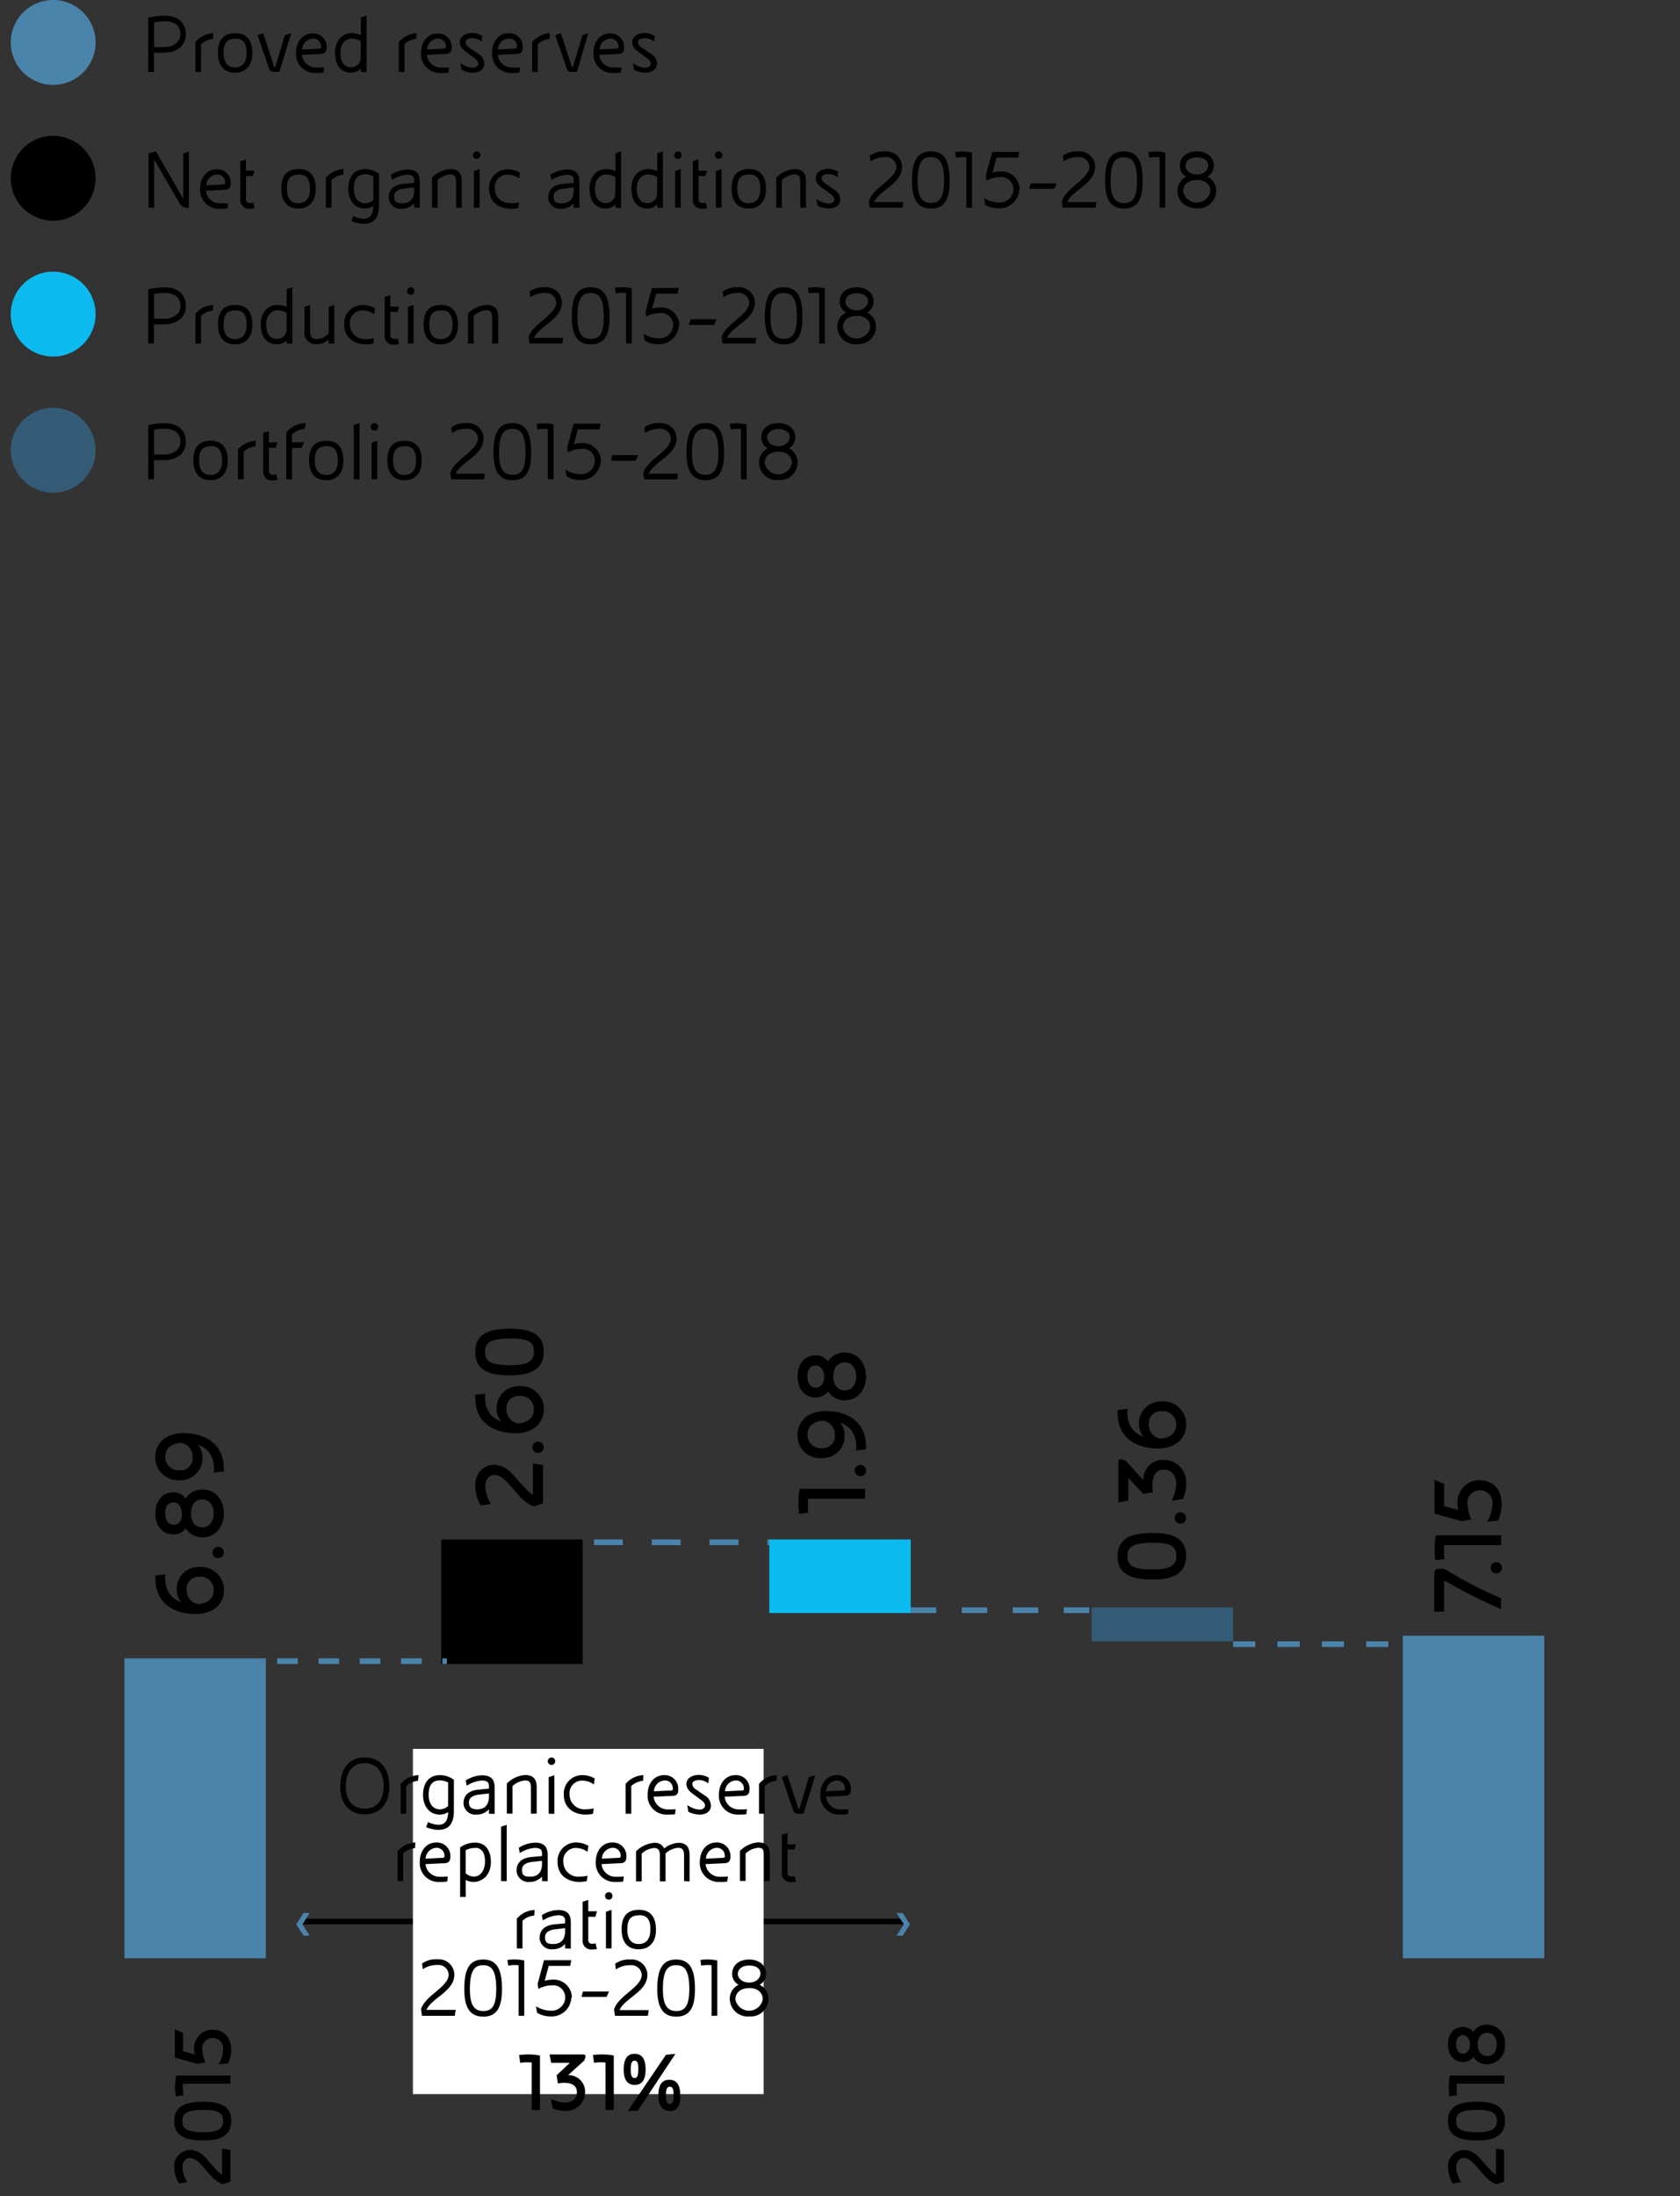 <svg xmlns="http://www.w3.org/2000/svg" width="297" height="388" viewBox="0 0 297 388"><rect x="0" y="0" width="297" height="388" fill="#333333" stroke="none"/><defs><style>.cls-1{fill:#4b84ab}.cls-2{fill:#345b76}.cls-3{fill:#0bbbef}</style></defs><g id="Grafik"><path d="M78 272h25v22H78z"/><path class="cls-1" d="M22 293h25v53H22z"/><path d="M40.73 379.85v5.61l-1.32.46c-2.45-.73-3.86-4.62-5.82-4.62-.72 0-1.34.53-1.34 1.65a5.2 5.2 0 0 0 .87 2.6l-1.48.25a5.91 5.91 0 0 1-.84-2.8 2.86 2.86 0 0 1 2.79-3.13 3.56 3.56 0 0 1 2.37 1c.87.8 1.63 1.85 2.46 2.69a3.53 3.53 0 0 0 .75.63h.1v-4.56zM40.88 374.73c0 2.65-2 3.46-4.92 3.46-3.34 0-5.16-.87-5.16-3.42s1.82-3.43 5.16-3.43c2.85 0 4.93.72 4.92 3.39zm-8.64 0c0 1.2.47 2 3.72 2 2.8 0 3.48-.74 3.48-2s-.63-1.94-3.48-1.94c-3.25 0-3.72.78-3.72 1.97zM40.73 368.16h-8.39a5.59 5.59 0 0 0 0 .77 9.36 9.36 0 0 0 .08 1.27l-1.37.2a14 14 0 0 1-.1-1.59 10.52 10.52 0 0 1 .19-2.1h9.63zM32.36 359.16v3.26l2.1.58a3.23 3.23 0 0 1-.15-.93 3.28 3.28 0 0 1 3.19-3.46c2.39 0 3.38 1.74 3.38 3.58a6.34 6.34 0 0 1-.54 2.37l-1.7.18a5 5 0 0 0 .8-2.59 1.85 1.85 0 1 0-3.68-.08 6.54 6.54 0 0 0 .57 2.33l-1.42.25-4-1.11v-5z"/><path class="cls-2" d="M193 284h25v6h-25z"/><path class="cls-3" d="M136 272h25v13h-25z"/><path class="cls-1" d="M16.9 7.51A7.5 7.5 0 1 1 9.39 0a7.5 7.5 0 0 1 7.51 7.5"/><path d="M16.9 31.52A7.5 7.5 0 1 1 9.39 24a7.5 7.5 0 0 1 7.51 7.5"/><path class="cls-3" d="M16.9 55.53A7.5 7.5 0 1 1 9.39 48a7.5 7.5 0 0 1 7.51 7.5"/><path class="cls-2" d="M16.9 79.55a7.5 7.5 0 1 1-7.51-7.5 7.5 7.5 0 0 1 7.51 7.5"/><path class="cls-1" d="M248 289h25v57h-25z"/><path d="M265.91 379.85v5.61l-1.32.46c-2.45-.73-3.86-4.62-5.82-4.62-.72 0-1.34.53-1.34 1.65a5.2 5.2 0 0 0 .87 2.6l-1.48.25a5.91 5.91 0 0 1-.82-2.8 2.86 2.86 0 0 1 2.79-3.13 3.56 3.56 0 0 1 2.37 1c.87.8 1.63 1.85 2.46 2.69a3.53 3.53 0 0 0 .75.63h.1v-4.56zM266.06 374.73c0 2.65-2 3.46-4.92 3.46-3.35 0-5.16-.87-5.16-3.42s1.81-3.43 5.16-3.43c2.86 0 4.93.72 4.92 3.39zm-8.64 0c0 1.2.46 2 3.72 2 2.8 0 3.48-.74 3.48-2s-.63-1.94-3.48-1.94c-3.26 0-3.72.78-3.72 1.97zM265.91 368.16h-8.39a5.59 5.59 0 0 0 0 .77 11.54 11.54 0 0 0 .07 1.27l-1.36.2a14 14 0 0 1-.11-1.59 10.53 10.53 0 0 1 .2-2.1h9.63zM266.06 361.22a3.23 3.23 0 0 1-3.11 3.51 2.82 2.82 0 0 1-2.49-1.3 2.24 2.24 0 0 1-1.8.9c-1.72 0-2.68-1.35-2.68-3.11s1-3.1 2.68-3.1a2.2 2.2 0 0 1 1.79.9 2.83 2.83 0 0 1 2.49-1.31 3.23 3.23 0 0 1 3.12 3.51zm-8.64 0c0 1.14.57 1.65 1.24 1.65s1.22-.66 1.22-1.62-.53-1.68-1.22-1.68-1.24.5-1.24 1.65zm3.81 0c0 1.4.73 2.06 1.71 2.06s1.66-.8 1.66-2.06-.7-2.05-1.65-2.05-1.72.66-1.72 2.05z"/><path stroke-dasharray="3.65 3.65" stroke="#4b84ab" fill="none" stroke-miterlimit="10" d="M49 293.5h30"/><path stroke-dasharray="5.11 5.11" stroke="#4b84ab" fill="none" stroke-miterlimit="10" d="M105 272.5h31"/><path stroke-dasharray="4.51 4.51" stroke="#4b84ab" fill="none" stroke-miterlimit="10" d="M161 284.5h33"/><path stroke-dasharray="3.92 3.92" stroke="#4b84ab" fill="none" stroke-miterlimit="10" d="M218 290.5h31"/><path stroke="#000" fill="none" stroke-miterlimit="10" d="M53 339.5h107"/><path class="cls-1" d="M54.75 342l-1.28-2 1.28-2h-1.09l-1.28 2 1.28 2h1.09zM158.5 342l1.29-2-1.29-2h1.09l1.28 2-1.28 2h-1.09z"/><path fill="#fff" d="M73 309h62v61H73z"/></g><g id="EN"><path d="M96 258.87v6.73l-1.59.56c-2.93-.88-4.63-5.55-7-5.55-.87 0-1.61.63-1.61 2a6.12 6.12 0 0 0 1 3.12L85 266a7.17 7.17 0 0 1-1-3.43c0-2.12 1.33-3.76 3.35-3.76a4.27 4.27 0 0 1 2.84 1.24c1 1 2 2.22 3 3.23a4.66 4.66 0 0 0 .9.75h.13v-5.48zM96.12 255.72a1 1 0 0 1-1 1 1 1 0 0 1-1-1 1 1 0 0 1 1-1 1 1 0 0 1 1 1zM85.81 246.22a1.49 1.49 0 0 0-.07.49c0 2.39 1 3.74 2.86 4.46a3.63 3.63 0 0 1-.81-2.3 3.86 3.86 0 0 1 4-3.94 4 4 0 0 1 4.35 4c0 2.88-2.28 4.3-4.93 4.3-4.21 0-7.18-2.1-7.18-6.21a4.46 4.46 0 0 1 0-.58zm5.78 5.28c1.51-.11 2.79-.85 2.79-2.52a2.34 2.34 0 0 0-2.56-2.33 2.11 2.11 0 0 0-2.28 2.24 2.47 2.47 0 0 0 2.07 2.61zM96.12 238.84c0 3.19-2.44 4.16-5.9 4.16-4 0-6.19-1-6.19-4.11s2.17-4.12 6.19-4.12c3.42 0 5.92.87 5.9 4.07zm-10.37 0c0 1.44.56 2.37 4.47 2.37 3.37 0 4.18-.88 4.18-2.41s-.76-2.32-4.18-2.32c-3.91.04-4.47.97-4.47 2.4zM29.26 278.16a1.79 1.79 0 0 0-.07.48c0 2.4 1 3.75 2.86 4.47a3.69 3.69 0 0 1-.81-2.31 3.86 3.86 0 0 1 4-3.94 4.06 4.06 0 0 1 4.36 4c0 2.88-2.29 4.31-4.94 4.31-4.21 0-7.18-2.11-7.18-6.21a3.24 3.24 0 0 1 0-.58zm5.74 5.27c1.51-.11 2.79-.84 2.79-2.52a2.33 2.33 0 0 0-2.56-2.32 2.1 2.1 0 0 0-2.23 2.23 2.47 2.47 0 0 0 2.07 2.61zM39.58 274.3a1 1 0 0 1-1 1 1 1 0 0 1-1-1 1 1 0 0 1 1-1 1 1 0 0 1 1 1zM39.58 267.4c0 2.12-1.3 4.21-3.73 4.21a3.35 3.35 0 0 1-3-1.57 2.67 2.67 0 0 1-2.16 1.08c-2.07 0-3.22-1.62-3.22-3.72s1.15-3.73 3.22-3.73a2.63 2.63 0 0 1 2.14 1.08 3.4 3.4 0 0 1 3-1.57c2.45 0 3.75 2.09 3.75 4.22zm-10.37 0c0 1.36.68 2 1.49 2 1 0 1.46-.8 1.46-1.95s-.63-2-1.46-2-1.49.55-1.49 1.95zm4.57 0c0 1.67.88 2.46 2 2.46s2-.95 2-2.46-.85-2.47-2-2.47-2 .79-2 2.47zM37.78 260.19a1.79 1.79 0 0 0 .07-.48c0-2.38-1-3.75-2.86-4.45a3.6 3.6 0 0 1 .81 2.28 3.9 3.9 0 0 1-4 4 4.06 4.06 0 0 1-4.36-4c0-2.88 2.29-4.32 4.93-4.32 4.22 0 7.19 2.13 7.19 6.21a3.14 3.14 0 0 1 0 .58zM32 254.92c-1.52.12-2.79.84-2.79 2.52a2.35 2.35 0 0 0 2.55 2.34 2.12 2.12 0 0 0 2.29-2.25 2.48 2.48 0 0 0-2.05-2.61zM209.68 274.92c0 3.19-2.45 4.16-5.9 4.16-4 0-6.2-1.05-6.2-4.11s2.18-4.12 6.2-4.12c3.42 0 5.92.86 5.9 4.07zm-10.37 0c0 1.45.56 2.38 4.47 2.38 3.36 0 4.17-.88 4.17-2.41s-.75-2.32-4.17-2.32c-3.91.03-4.47.96-4.47 2.43zM209.68 268.21a1 1 0 0 1-1 1 1 1 0 0 1-1-1 1 1 0 0 1 1-1 1 1 0 0 1 1 1zM198.36 257.86l.66.23 3.08 3.42a3.48 3.48 0 0 1 3.59-3.56 3.93 3.93 0 0 1 4 4.21 7.11 7.11 0 0 1-.54 2.68l-2 .31a7.65 7.65 0 0 0 .8-2.81c0-1.35-.6-2.65-2.18-2.67s-2 1.28-2.07 2.79a5.65 5.65 0 0 0 .16 1.19l-1.75.29-2.64-2.81v4l-1.75.34v-7.22c0-.27.14-.43.38-.43a.74.74 0 0 1 .26.04zM199.37 248.92a1.5 1.5 0 0 0-.08.48c0 2.4 1 3.75 2.87 4.47a3.69 3.69 0 0 1-.81-2.31 3.86 3.86 0 0 1 4-3.94 4 4 0 0 1 4.35 4c0 2.88-2.28 4.31-4.93 4.31-4.21 0-7.18-2.11-7.18-6.22a4.25 4.25 0 0 1 0-.57zm5.78 5.27c1.51-.11 2.79-.85 2.79-2.52a2.33 2.33 0 0 0-2.56-2.32 2.1 2.1 0 0 0-2.29 2.23 2.47 2.47 0 0 0 2.07 2.61zM152.93 264.81h-10.06a5.8 5.8 0 0 0-.06.92 13.42 13.42 0 0 0 .09 1.53l-1.63.23a15.06 15.06 0 0 1-.13-1.91 13.35 13.35 0 0 1 .23-2.52h11.56zM153.11 259.83a1 1 0 0 1-1 1 1 1 0 0 1-1-1 1 1 0 0 1 1-1 1 1 0 0 1 1 1zM151.31 256.28a1.52 1.52 0 0 0 .07-.49c0-2.38-1-3.75-2.86-4.45a3.58 3.58 0 0 1 .81 2.29 3.89 3.89 0 0 1-4 4 4 4 0 0 1-4.35-4c0-2.88 2.28-4.32 4.93-4.32 4.21 0 7.18 2.12 7.18 6.21a4.1 4.1 0 0 1 0 .57zm-5.78-5.28c-1.51.13-2.79.85-2.79 2.52a2.34 2.34 0 0 0 2.56 2.34 2.12 2.12 0 0 0 2.29-2.25 2.5 2.5 0 0 0-2.07-2.61zM153.11 243.19c0 2.13-1.29 4.21-3.72 4.21a3.37 3.37 0 0 1-3-1.56 2.7 2.7 0 0 1-2.16 1.08c-2.07 0-3.23-1.62-3.23-3.73s1.16-3.73 3.23-3.73a2.64 2.64 0 0 1 2.14 1.08 3.42 3.42 0 0 1 3-1.56c2.45.02 3.74 2.09 3.74 4.21zm-10.37 0c0 1.37.69 2 1.5 2s1.46-.79 1.46-1.94-.63-2-1.46-2-1.5.55-1.5 1.94zm4.58 0c0 1.68.88 2.47 2.05 2.47s2-1 2-2.47-.85-2.47-2-2.47-2.05.8-2.05 2.47zM29 9.31h-1.79v3.39h-1V3.13a11 11 0 0 1 2.9-.36c2.69 0 3.75 1.59 3.75 3.28 0 2.22-1.86 3.26-3.86 3.26zm2.91-3.26c0-1.66-1.3-2.29-2.79-2.29a10.58 10.58 0 0 0-1.87.18v4.38H29c2 0 2.91-1.17 2.91-2.27zM37.64 6.88a3.47 3.47 0 0 0-2.09.93v4.89h-1V7.42a4.43 4.43 0 0 1 3.15-1.55zM41.53 12.85c-1.85 0-3-1.19-3-3.51 0-2.16.86-3.47 3.08-3.47s3 1.5 3 3.5c.01 2.23-1.21 3.48-3.08 3.48zm.09-6c-1.49 0-2.09.7-2.09 2.5s.81 2.57 2 2.57 2.07-.72 2.07-2.52c0-1.4-.33-2.58-1.98-2.58zM49.38 12.7h-1a.83.83 0 0 1-.84-.66l-2-5.82 1-.35 1.77 5.45c.12.39.15.57.33.57l1.71-5.67 1.14-.35zM56.75 9.53l-3.39.17a2.48 2.48 0 0 0 2.49 2.23h1.45l-.12.9a9.43 9.43 0 0 1-1.33.06 3.33 3.33 0 0 1-3.51-3.54c0-1.88 1.09-3.44 2.94-3.44a2.38 2.38 0 0 1 2.47 2.51c0 .66-.25 1.08-1 1.11zm0-1.32a1.36 1.36 0 0 0-1.41-1.39 2 2 0 0 0-1.92 1.92l3-.15c.29 0 .35-.11.35-.38zM63.8 12.7v-.56a2.52 2.52 0 0 1-1.67.71c-1.86 0-2.91-1.28-2.91-3.62 0-1.8 1.1-3.36 2.94-3.36a4 4 0 0 1 1.64.35V3.08l1-.33v10zm0-5.42a3.26 3.26 0 0 0-1.62-.46c-1.1 0-2 .94-2 2.41 0 1.85.74 2.64 1.91 2.64a1.61 1.61 0 0 0 1.68-1.62zM73.59 6.88a3.44 3.44 0 0 0-2.08.93v4.89h-1V7.42a4.43 4.43 0 0 1 3.15-1.55zM78.84 9.53l-3.39.17a2.49 2.49 0 0 0 2.49 2.23h1.46l-.12.9a9.58 9.58 0 0 1-1.34.06 3.34 3.34 0 0 1-3.51-3.54c0-1.88 1.1-3.44 2.94-3.44a2.38 2.38 0 0 1 2.48 2.51c0 .66-.26 1.08-1.01 1.11zm0-1.32a1.37 1.37 0 0 0-1.41-1.39 2 2 0 0 0-1.92 1.92l3-.15c.28 0 .34-.11.34-.38zM83.59 12.85a4.65 4.65 0 0 1-2-.51l-.18-1.19a4.1 4.1 0 0 0 2.15.81c.63 0 1-.31 1-.7s-.31-.74-.7-1l-1.35-1c-.87-.61-1.23-1.15-1.23-1.8 0-1.15 1.2-1.62 2.17-1.62a3.4 3.4 0 0 1 1.8.51l-.1 1a2.69 2.69 0 0 0-1.68-.6c-.44 0-1.16.15-1.16.71a1.12 1.12 0 0 0 .6.91l1.53 1.07a2 2 0 0 1 1.16 1.78c.03 1.16-1.02 1.63-2.01 1.63zM91.41 9.53L88 9.7a2.48 2.48 0 0 0 2.49 2.23h1.45l-.12.9a9.43 9.43 0 0 1-1.33.06A3.33 3.33 0 0 1 87 9.31c0-1.88 1.09-3.44 2.94-3.44a2.38 2.38 0 0 1 2.47 2.51c0 .7-.25 1.12-1 1.15zm0-1.32A1.36 1.36 0 0 0 90 6.82a2 2 0 0 0-2 1.92l3-.15c.29 0 .35-.11.35-.38zM97.16 6.88a3.44 3.44 0 0 0-2.08.93v4.89h-1V7.42a4.43 4.43 0 0 1 3.15-1.55zM102 12.7h-1a.83.83 0 0 1-.84-.66l-2-5.82 1-.35 1.77 5.45c.12.39.15.57.33.57l1.71-5.67 1.03-.35zM109.33 9.53l-3.39.17a2.48 2.48 0 0 0 2.49 2.23h1.45l-.12.9a9.43 9.43 0 0 1-1.33.06 3.33 3.33 0 0 1-3.51-3.54c0-1.88 1.09-3.44 2.94-3.44a2.38 2.38 0 0 1 2.47 2.51c0 .66-.25 1.08-1 1.11zm0-1.32a1.36 1.36 0 0 0-1.41-1.39A2 2 0 0 0 106 8.74l3-.15c.29 0 .35-.11.35-.38zM114.08 12.85a4.61 4.61 0 0 1-2-.51l-.18-1.19a4.07 4.07 0 0 0 2.15.81c.63 0 1-.31 1-.7s-.32-.74-.7-1l-1.36-1c-.86-.61-1.23-1.15-1.23-1.8 0-1.15 1.21-1.62 2.18-1.62a3.43 3.43 0 0 1 1.8.51l-.1 1a2.7 2.7 0 0 0-1.69-.6c-.43 0-1.15.15-1.15.71a1.1 1.1 0 0 0 .6.91l1.6 1.09a2.05 2.05 0 0 1 1.15 1.78c-.04 1.14-1.09 1.61-2.07 1.61zM33 36.7a1.49 1.49 0 0 1-1.35-.93l-4.32-7.44h-.07v8.37h-1v-9.59l1.31-.36 4.82 8.37v-8l1-.36v10zM39.79 33.53l-3.39.17a2.48 2.48 0 0 0 2.49 2.23h1.45l-.12.9a9.43 9.43 0 0 1-1.33.06 3.33 3.33 0 0 1-3.51-3.54c0-1.88 1.09-3.44 2.94-3.44a2.38 2.38 0 0 1 2.47 2.51c0 .66-.25 1.08-1 1.11zm0-1.32a1.36 1.36 0 0 0-1.41-1.39 2 2 0 0 0-1.92 1.92l3-.15c.29 0 .35-.11.35-.38zM44.7 31.1h-1.21v4.07a.62.62 0 0 0 .67.7 3.18 3.18 0 0 0 .62-.07l.22 1a3.86 3.86 0 0 1-.84.09 1.53 1.53 0 0 1-1.68-1.64v-6.77l1-.32v2H45zM52.73 36.85c-1.85 0-3-1.19-3-3.51 0-2.16.86-3.47 3.08-3.47s3 1.5 3 3.5c.01 2.23-1.21 3.48-3.08 3.48zm.09-6c-1.49 0-2.09.7-2.09 2.5s.81 2.57 2 2.57 2.07-.72 2.07-2.52c0-1.4-.33-2.58-1.98-2.58zM60.69 30.88a3.47 3.47 0 0 0-2.09.93v4.89h-1v-5.28a4.43 4.43 0 0 1 3.15-1.55zM64.18 39.55a6.23 6.23 0 0 1-2.07-.48l.33-.9a4.53 4.53 0 0 0 1.9.48c1 0 1.65-.68 1.65-2.25a2.47 2.47 0 0 1-1.42.45c-2.06 0-3-1.7-3-3.47 0-2.22 1.12-3.51 3-3.51a4.2 4.2 0 0 1 2.43.83v5.52c0 2.78-1.35 3.33-2.82 3.33zM66 31.18a3.06 3.06 0 0 0-1.44-.38c-1.38 0-2 .84-2 2.57 0 1.42.65 2.55 2 2.55a2.13 2.13 0 0 0 1.44-.57zM73.22 36.7v-.8a2.94 2.94 0 0 1-2.21 1 2.09 2.09 0 0 1-2.29-2c0-1.2.69-2.24 2.67-2.42l1.83-.16v-.44c0-.72-.35-1-1.28-1a5.63 5.63 0 0 0-2.65.92l-.18-.93a5.85 5.85 0 0 1 2.82-.92c1.68 0 2.29.72 2.29 2.22v4.53zm0-3.59l-1.7.2c-.84.09-1.84.39-1.84 1.41s.51 1.2 1.44 1.2c1.32 0 2.1-.74 2.1-2.28zM80.63 36.7v-4.53c0-1-.27-1.35-1-1.35a3.62 3.62 0 0 0-2.26 1v4.88h-1v-5.31a5.08 5.08 0 0 1 3.21-1.52c1.6 0 2.06.89 2.06 2.19v4.64zM84.29 28.07a.66.66 0 1 1 .64-.66.67.67 0 0 1-.64.66zm-.51 8.63v-6.48l1-.35v6.83zM91.79 31.52a3.5 3.5 0 0 0-2-.67 2.21 2.21 0 0 0-2.31 2.43c0 1.87 1.47 2.62 2.93 2.62a5.76 5.76 0 0 0 1.35-.15l-.14 1a5.52 5.52 0 0 1-1.33.15c-1.64 0-3.83-.87-3.83-3.56a3.25 3.25 0 0 1 3.18-3.42 4.31 4.31 0 0 1 2.28.6zM101.42 36.7v-.8a2.92 2.92 0 0 1-2.2 1 2.09 2.09 0 0 1-2.3-2c0-1.2.69-2.24 2.67-2.42l1.83-.16v-.44c0-.72-.34-1-1.27-1a5.66 5.66 0 0 0-2.66.92l-.18-.93a5.88 5.88 0 0 1 2.82-.92c1.68 0 2.3.72 2.3 2.22v4.53zm0-3.59l-1.69.2c-.84.09-1.85.39-1.85 1.41s.51 1.2 1.44 1.2c1.32 0 2.1-.74 2.1-2.28zM108.8 36.7v-.56a2.52 2.52 0 0 1-1.67.71c-1.86 0-2.91-1.28-2.91-3.62 0-1.8 1.1-3.36 2.94-3.36a4 4 0 0 1 1.64.35v-3.14l1-.33v10zm0-5.42a3.26 3.26 0 0 0-1.62-.46c-1.1 0-2 .94-2 2.41 0 1.85.74 2.64 1.91 2.64a1.61 1.61 0 0 0 1.68-1.62zM116.19 36.7a3.58 3.58 0 0 0 0-.56 2.49 2.49 0 0 1-1.66.71c-1.86 0-2.91-1.28-2.91-3.62 0-1.8 1.09-3.36 2.94-3.36a4 4 0 0 1 1.63.35v-3.14l1-.33v10zm0-5.42a3.23 3.23 0 0 0-1.62-.46c-1.09 0-2 .94-2 2.41 0 1.85.73 2.64 1.9 2.64a1.61 1.61 0 0 0 1.68-1.62zM119.86 28.07a.66.66 0 1 1 .64-.66.67.67 0 0 1-.64.66zm-.51 8.63v-6.48l1-.35v6.83zM124.7 31.1h-1.21v4.07a.62.62 0 0 0 .67.7 3.18 3.18 0 0 0 .62-.07l.22 1a3.86 3.86 0 0 1-.84.09 1.53 1.53 0 0 1-1.68-1.64v-6.77l1-.32v2H125zM127.07 28.07a.66.66 0 1 1 .64-.66.67.67 0 0 1-.64.66zm-.51 8.63v-6.48l1-.35v6.83zM132.34 36.85c-1.85 0-3-1.19-3-3.51 0-2.16.86-3.47 3.08-3.47s3 1.5 3 3.5c.01 2.23-1.21 3.48-3.08 3.48zm.09-6c-1.49 0-2.09.7-2.09 2.5s.81 2.57 2 2.57 2.07-.72 2.07-2.52c0-1.4-.33-2.58-1.98-2.58zM141.48 36.7v-4.53c0-1-.27-1.35-1-1.35a3.62 3.62 0 0 0-2.26 1v4.88h-1v-5.31a5.08 5.08 0 0 1 3.21-1.52c1.6 0 2.06.89 2.06 2.19v4.64zM146.52 36.85a4.65 4.65 0 0 1-2-.51l-.18-1.19a4.1 4.1 0 0 0 2.15.81c.63 0 1-.31 1-.7s-.31-.74-.7-1l-1.35-1c-.87-.61-1.23-1.15-1.23-1.8 0-1.15 1.2-1.62 2.17-1.62a3.4 3.4 0 0 1 1.8.51l-.1 1a2.69 2.69 0 0 0-1.68-.6c-.44 0-1.16.15-1.16.71a1.12 1.12 0 0 0 .6.91l1.53 1.07a2 2 0 0 1 1.16 1.78c.03 1.16-1.02 1.63-2.01 1.63zM159.55 36.7h-5.8l-.17-1.13c.75-2.46 4.86-3.93 4.89-6.12a1.81 1.81 0 0 0-2-1.69 4.58 4.58 0 0 0-2.58.75l-.12-1a4.21 4.21 0 0 1 2.7-.75 2.76 2.76 0 0 1 3 2.7c0 3-4 4.1-4.94 6.24h5.18zM164.59 36.85c-2.53 0-3.36-1.88-3.36-4.88 0-3.48.89-5.22 3.33-5.22s3.33 1.74 3.33 5.21c0 2.98-.73 4.89-3.3 4.89zm2.3-4.88c0-3.42-.9-4.21-2.33-4.21s-2.34.79-2.34 4.2c0 2.95.86 3.88 2.37 3.9s2.3-.92 2.3-3.9zM170.83 36.7v-8.93a4.41 4.41 0 0 0-.66 0 7.18 7.18 0 0 0-1.17.1l-.15-1a8.69 8.69 0 0 1 1.26-.09 8 8 0 0 1 1.73.18v9.74zM180.19 33.47a3.46 3.46 0 0 1-3.65 3.33 4.47 4.47 0 0 1-2.41-.64L174 35a5.19 5.19 0 0 0 2.59.78 2.41 2.41 0 0 0 2.57-2.37 2.14 2.14 0 0 0-2.37-2.12 5.36 5.36 0 0 0-2.39.63l-.12-.9 1.13-4.17h4.78l-.19 1h-3.84l-.71 2.66a4.43 4.43 0 0 1 1.34-.21 3.19 3.19 0 0 1 3.46 3.16zM182.2 32.41h4.62l-.45.94h-4.43zM193.68 36.7h-5.81l-.16-1.13c.75-2.46 4.86-3.93 4.89-6.12a1.82 1.82 0 0 0-2-1.69 4.58 4.58 0 0 0-2.58.75l-.12-1a4.21 4.21 0 0 1 2.7-.75 2.76 2.76 0 0 1 3 2.7c0 3-4 4.1-4.93 6.24h5.17zM198.72 36.85c-2.54 0-3.36-1.88-3.36-4.88 0-3.48.88-5.22 3.33-5.22S202 28.49 202 32c0 2.94-.72 4.85-3.28 4.85zM201 32c0-3.42-.9-4.21-2.32-4.21s-2.34.79-2.34 4.2c0 2.95.85 3.88 2.37 3.9S201 34.94 201 32zM205 36.7v-8.93a4.5 4.5 0 0 0-.66 0 7 7 0 0 0-1.17.1l-.15-1a8.49 8.49 0 0 1 1.26-.09 7.83 7.83 0 0 1 1.72.18v9.74zM211.59 36.8c-1.75 0-3.42-1.06-3.42-3a2.72 2.72 0 0 1 1.55-2.58 2.18 2.18 0 0 1-1.14-1.89c0-1.63 1.29-2.58 3-2.58s3 .95 3 2.58a2.21 2.21 0 0 1-1.14 1.89 2.74 2.74 0 0 1 1.56 2.57 3.13 3.13 0 0 1-3.41 3.01zm0-5c-1.53 0-2.43.84-2.43 2a2.46 2.46 0 0 0 4.83 0c.01-1.17-.88-2.01-2.4-2.01zm2-2.59c0-.69-.58-1.4-2-1.4s-2 .78-2 1.52.78 1.5 2 1.5 2-.78 2-1.62zM29 57.31h-1.79v3.39h-1v-9.57a11.46 11.46 0 0 1 2.9-.36c2.69 0 3.75 1.59 3.75 3.29 0 2.22-1.86 3.25-3.86 3.25zm2.91-3.25c0-1.67-1.3-2.3-2.79-2.3a11.61 11.61 0 0 0-1.87.18v4.38H29c2 0 2.91-1.17 2.91-2.26zM37.64 54.88a3.47 3.47 0 0 0-2.09.93v4.89h-1v-5.28a4.42 4.42 0 0 1 3.15-1.54zM41.53 60.85c-1.85 0-3-1.18-3-3.51 0-2.16.86-3.46 3.08-3.46s3 1.5 3 3.49c.01 2.24-1.21 3.48-3.08 3.48zm.09-6c-1.49 0-2.09.71-2.09 2.51s.81 2.56 2 2.56 2.07-.72 2.07-2.52c0-1.4-.33-2.58-1.98-2.58zM50.68 60.7v-.55a2.56 2.56 0 0 1-1.67.7c-1.86 0-2.91-1.27-2.91-3.61 0-1.8 1.1-3.36 2.94-3.36a4 4 0 0 1 1.64.34v-3.13l1-.33v9.94zm0-5.41a3.26 3.26 0 0 0-1.62-.47c-1.1 0-2 1-2 2.42 0 1.84.74 2.64 1.91 2.64a1.61 1.61 0 0 0 1.68-1.62zM58.09 60.7V60a3.09 3.09 0 0 1-2.1.81 2 2 0 0 1-2.17-2.28v-4.31l1-.34v4.68c0 .91.33 1.35 1.17 1.35a3 3 0 0 0 2.11-1v-4.69l1-.34v6.82zM66.16 55.53a3.47 3.47 0 0 0-2-.68 2.21 2.21 0 0 0-2.31 2.43 2.62 2.62 0 0 0 2.92 2.63 6.27 6.27 0 0 0 1.35-.15l-.12.94a5.19 5.19 0 0 1-1.34.15c-1.63 0-3.82-.87-3.82-3.55a3.25 3.25 0 0 1 3.18-3.42 4.25 4.25 0 0 1 2.28.6zM70.26 55.11H69v4.06a.64.64 0 0 0 .68.71 2.43 2.43 0 0 0 .61-.08l.23 1a3.93 3.93 0 0 1-.84.09A1.52 1.52 0 0 1 68 59.22v-6.74l1-.31v2h1.53zM72.62 52.08a.66.66 0 1 1 .65-.66.67.67 0 0 1-.65.66zm-.51 8.62v-6.48l1-.34v6.82zM77.89 60.85c-1.84 0-3-1.18-3-3.51 0-2.16.85-3.46 3.07-3.46s3 1.5 3 3.49c.04 2.24-1.19 3.48-3.07 3.48zm.09-6c-1.48 0-2.08.71-2.08 2.51s.81 2.56 2 2.56 2.1-.75 2.1-2.55c0-1.37-.37-2.55-2-2.55zM87 60.7v-4.53c0-1-.27-1.35-1-1.35a3.64 3.64 0 0 0-2.27 1v4.88h-1v-5.31A5.07 5.07 0 0 1 86 53.88c1.6 0 2.07.88 2.07 2.19v4.63zM99.41 60.7h-5.8l-.17-1.12c.75-2.46 4.86-3.93 4.89-6.12a1.82 1.82 0 0 0-2-1.7 4.61 4.61 0 0 0-2.58.75l-.12-1a4.17 4.17 0 0 1 2.7-.75 2.76 2.76 0 0 1 3 2.7c0 3-4 4.09-4.93 6.24h5.18zM104.45 60.85c-2.54 0-3.36-1.87-3.36-4.87 0-3.48.88-5.22 3.33-5.22s3.33 1.74 3.33 5.2c0 3.04-.75 4.89-3.3 4.89zm2.29-4.85c0-3.42-.9-4.22-2.32-4.22s-2.34.8-2.34 4.2c0 3 .85 3.89 2.37 3.9s2.29-.91 2.29-3.9zM110.69 60.7v-8.92a4.43 4.43 0 0 0-.66-.05 7 7 0 0 0-1.17.11l-.15-1a8.49 8.49 0 0 1 1.26-.09 7.83 7.83 0 0 1 1.72.18v9.77zM120 57.48a3.46 3.46 0 0 1-3.64 3.33 4.51 4.51 0 0 1-2.42-.65L113.8 59a5.1 5.1 0 0 0 2.6.78 2.4 2.4 0 0 0 2.6-2.35 2.14 2.14 0 0 0-2.37-2.11 5.15 5.15 0 0 0-2.38.63l-.12-.9 1.12-4.17H120l-.2 1H116l-.7 2.65a4.63 4.63 0 0 1 1.33-.21 3.2 3.2 0 0 1 3.47 3.17zM122.06 56.41h4.62l-.45 1h-4.43zM133.54 60.7h-5.81l-.16-1.12c.75-2.46 4.85-3.93 4.89-6.12a1.82 1.82 0 0 0-2-1.7 4.58 4.58 0 0 0-2.58.75l-.12-1a4.15 4.15 0 0 1 2.7-.75 2.76 2.76 0 0 1 3 2.7c0 3-4 4.09-4.93 6.24h5.17zM138.57 60.85c-2.53 0-3.36-1.87-3.36-4.87 0-3.48.89-5.22 3.33-5.22s3.33 1.74 3.33 5.2c0 3.04-.73 4.89-3.3 4.89zm2.3-4.87c0-3.42-.9-4.22-2.33-4.22s-2.34.8-2.34 4.2c0 3 .86 3.89 2.37 3.9s2.3-.91 2.3-3.9zM144.81 60.7v-8.92a4.33 4.33 0 0 0-.66-.05 7.15 7.15 0 0 0-1.17.11l-.15-1a8.69 8.69 0 0 1 1.26-.09 8 8 0 0 1 1.73.18v9.77zM151.45 60.81a3.14 3.14 0 0 1-3.42-3 2.7 2.7 0 0 1 1.55-2.58 2.2 2.2 0 0 1-1.14-1.89c0-1.64 1.29-2.58 3-2.58s3 .94 3 2.58a2.2 2.2 0 0 1-1.15 1.89 2.7 2.7 0 0 1 1.57 2.56 3.14 3.14 0 0 1-3.41 3.02zm0-5c-1.53 0-2.43.84-2.43 2a2.46 2.46 0 0 0 4.83 0c0-1.17-.85-2.01-2.4-2.01zm2-2.6c0-.69-.58-1.39-2-1.39s-2 .78-2 1.51.78 1.5 2 1.5 2-.78 2-1.62zM29 81.31h-1.79v3.39h-1v-9.57a11.46 11.46 0 0 1 2.9-.36c2.69 0 3.75 1.59 3.75 3.29 0 2.22-1.86 3.25-3.86 3.25zm2.91-3.25c0-1.67-1.3-2.3-2.79-2.3a11.61 11.61 0 0 0-1.87.18v4.38H29c2 0 2.91-1.17 2.91-2.26zM37.19 84.85c-1.84 0-3-1.18-3-3.51 0-2.16.85-3.46 3.07-3.46s3 1.5 3 3.49c.02 2.24-1.19 3.48-3.07 3.48zm.09-6c-1.48 0-2.08.71-2.08 2.51s.81 2.56 2 2.56 2.07-.72 2.07-2.52c-.01-1.4-.34-2.58-1.99-2.58zM45.15 78.88a3.44 3.44 0 0 0-2.08.93v4.89h-1v-5.28a4.42 4.42 0 0 1 3.15-1.54zM48.76 79.11h-1.22v4.06a.64.64 0 0 0 .68.71 2.43 2.43 0 0 0 .61-.08l.23 1a3.93 3.93 0 0 1-.84.09 1.52 1.52 0 0 1-1.68-1.63v-6.78l1-.31v2h1.53zM53.84 75.78a3.54 3.54 0 0 0-2.23 1v1.36h2.19l-.53 1h-1.65v5.56h-1v-8.31a4.54 4.54 0 0 1 3.48-1.63zM57.64 84.85c-1.84 0-3-1.18-3-3.51 0-2.16.85-3.46 3.07-3.46s3 1.5 3 3.49c.02 2.24-1.19 3.48-3.07 3.48zm.09-6c-1.48 0-2.08.71-2.08 2.51s.81 2.56 2 2.56 2.07-.72 2.07-2.52c-.01-1.4-.34-2.58-1.99-2.58zM62.55 84.7v-9.61l1-.33v9.94zM66.21 76.08a.66.66 0 1 1 .65-.66.67.67 0 0 1-.65.66zm-.51 8.62v-6.48l1-.34v6.82zM71.48 84.85c-1.84 0-3-1.18-3-3.51 0-2.16.85-3.46 3.07-3.46s3 1.5 3 3.49c.02 2.24-1.19 3.48-3.07 3.48zm.09-6c-1.48 0-2.08.71-2.08 2.51s.81 2.56 2 2.56 2.07-.72 2.07-2.52c-.01-1.4-.34-2.58-1.99-2.58zM85.57 84.7h-5.81l-.16-1.12c.75-2.46 4.86-3.93 4.89-6.12a1.82 1.82 0 0 0-2-1.7 4.58 4.58 0 0 0-2.58.75l-.12-1a4.15 4.15 0 0 1 2.7-.75 2.76 2.76 0 0 1 3 2.7c0 3-4 4.09-4.93 6.24h5.17zM90.6 84.85c-2.53 0-3.36-1.87-3.36-4.87 0-3.48.89-5.22 3.33-5.22S93.9 76.5 93.9 80c0 3-.73 4.85-3.3 4.85zM92.9 80c0-3.42-.9-4.22-2.33-4.22s-2.34.8-2.34 4.2c0 3 .86 3.89 2.37 3.9S92.9 83 92.9 80zM96.84 84.7v-8.92a4.33 4.33 0 0 0-.66 0 7.15 7.15 0 0 0-1.17.11l-.15-1a8.69 8.69 0 0 1 1.26-.09 8 8 0 0 1 1.73.18v9.72zM106.2 81.48a3.47 3.47 0 0 1-3.65 3.33 4.5 4.5 0 0 1-2.41-.65L100 83a5.09 5.09 0 0 0 2.59.78 2.41 2.41 0 0 0 2.57-2.37 2.14 2.14 0 0 0-2.37-2.11 5.23 5.23 0 0 0-2.39.63l-.11-.9 1.12-4.17h4.78l-.19 1h-3.84l-.7 2.65a4.63 4.63 0 0 1 1.33-.21 3.2 3.2 0 0 1 3.46 3.17zM108.21 80.41h4.62l-.45 1H108zM119.69 84.7h-5.8l-.17-1.12c.75-2.46 4.86-3.93 4.89-6.12a1.82 1.82 0 0 0-2-1.7 4.58 4.58 0 0 0-2.58.75l-.12-1a4.15 4.15 0 0 1 2.7-.75 2.76 2.76 0 0 1 3 2.7c0 3-4 4.09-4.94 6.24h5.18zM124.73 84.85c-2.53 0-3.36-1.87-3.36-4.87 0-3.48.89-5.22 3.33-5.22S128 76.5 128 80c0 3-.71 4.85-3.27 4.85zM127 80c0-3.42-.91-4.22-2.33-4.22s-2.34.8-2.34 4.2c0 3 .86 3.89 2.37 3.9S127 83 127 80zM131 84.7v-8.92a4.33 4.33 0 0 0-.66 0 7.15 7.15 0 0 0-1.17.11l-.15-1a8.59 8.59 0 0 1 1.26-.09 7.83 7.83 0 0 1 1.72.18v9.72zM137.61 84.81a3.13 3.13 0 0 1-3.42-3 2.71 2.71 0 0 1 1.54-2.58 2.2 2.2 0 0 1-1.14-1.89c0-1.64 1.29-2.58 3-2.58s3 .94 3 2.58a2.21 2.21 0 0 1-1.14 1.89 2.7 2.7 0 0 1 1.55 2.56 3.13 3.13 0 0 1-3.39 3.02zm0-5c-1.53 0-2.43.84-2.43 2a2.46 2.46 0 0 0 4.83 0c-.01-1.17-.89-2.01-2.4-2.01zm2-2.6c0-.69-.59-1.39-2-1.39s-2 .78-2 1.51.78 1.5 2 1.5 2-.78 2-1.62zM265.35 282.38v1.92a92.77 92.77 0 0 1-9.92-5h-.12v5.46h-1.75v-6.52c0-.88.25-1.06 1-1.06h.79a72.89 72.89 0 0 0 10 5.2zM265.53 277a1 1 0 0 1-1 1 1 1 0 0 1-1-1 1 1 0 0 1 1-1 1 1 0 0 1 1 1zM265.35 273h-10.06a6 6 0 0 0 0 .92 11.35 11.35 0 0 0 .09 1.53l-1.64.24a17.34 17.34 0 0 1-.13-1.91 13.2 13.2 0 0 1 .23-2.52h11.56zM255.31 262.18v3.91l2.52.7a3.85 3.85 0 0 1-.18-1.11 3.94 3.94 0 0 1 3.83-4.16c2.87 0 4 2.09 4 4.3a7.62 7.62 0 0 1-.64 2.84l-2 .22a5.88 5.88 0 0 0 1-3.11 2.22 2.22 0 1 0-4.42-.09 7.59 7.59 0 0 0 .69 2.79l-1.71.3-4.81-1.33v-6z"/><g id="Organ..."><path d="M64.54 320.57c-2.34 0-4.39-1.41-4.39-4.92 0-2.82 1.31-5.13 4.33-5.13s4.35 2.31 4.35 5.11c0 3.37-1.95 4.94-4.29 4.94zm3.29-4.92c0-2.48-1.17-4.13-3.35-4.13s-3.35 1.65-3.35 4.11c0 2.9 1.64 3.93 3.4 3.93s3.28-1.15 3.28-3.93zM73.91 314.64a3.44 3.44 0 0 0-2.08.93v4.89h-1v-5.28a4.42 4.42 0 0 1 3.17-1.54zM77.41 323.31a6.28 6.28 0 0 1-2.08-.48l.34-.9a4.38 4.38 0 0 0 1.9.48c1 0 1.65-.67 1.65-2.25a2.48 2.48 0 0 1-1.43.45c-2.05 0-3-1.69-3-3.46 0-2.22 1.11-3.51 3-3.51a4.22 4.22 0 0 1 2.45.82V320c-.03 2.76-1.36 3.31-2.83 3.31zm1.81-8.37a3.18 3.18 0 0 0-1.44-.37c-1.38 0-2 .84-2 2.56 0 1.43.65 2.55 2 2.55a2.14 2.14 0 0 0 1.43-.57zM86.44 320.46v-.79a2.91 2.91 0 0 1-2.2.94 2.09 2.09 0 0 1-2.3-2c0-1.2.69-2.23 2.67-2.41l1.83-.17v-.43c0-.72-.34-1-1.27-1a5.64 5.64 0 0 0-2.66.91l-.18-.93a5.88 5.88 0 0 1 2.82-.91c1.68 0 2.3.72 2.3 2.22v4.6zm0-3.58l-1.69.19c-.84.09-1.85.39-1.85 1.41 0 .87.51 1.2 1.44 1.2 1.32 0 2.1-.73 2.1-2.28zM93.86 320.46v-4.53c0-1-.27-1.35-1-1.35a3.59 3.59 0 0 0-2.26 1v4.86h-1v-5.31a5.09 5.09 0 0 1 3.21-1.51c1.61 0 2.07.88 2.07 2.19v4.63zM97.51 311.84a.66.66 0 1 1 .65-.66.67.67 0 0 1-.65.66zm-.51 8.62V314l1-.34v6.82zM105 315.29a3.47 3.47 0 0 0-2-.68 2.21 2.21 0 0 0-2.31 2.43 2.62 2.62 0 0 0 2.92 2.63 6.27 6.27 0 0 0 1.35-.15l-.13.94a5.19 5.19 0 0 1-1.34.15c-1.63 0-3.82-.87-3.82-3.55a3.25 3.25 0 0 1 3.18-3.42 4.25 4.25 0 0 1 2.28.6zM113.69 314.64a3.47 3.47 0 0 0-2.09.93v4.89h-1v-5.28a4.42 4.42 0 0 1 3.15-1.54zM118.94 317.3l-3.39.16a2.49 2.49 0 0 0 2.45 2.24 13.11 13.11 0 0 0 1.45-.05l-.12.9a9.43 9.43 0 0 1-1.33.06 3.33 3.33 0 0 1-3.51-3.54c0-1.87 1.09-3.43 2.94-3.43a2.38 2.38 0 0 1 2.47 2.5c.04.71-.21 1.13-.96 1.16zm0-1.32a1.37 1.37 0 0 0-1.41-1.4 2 2 0 0 0-1.92 1.92l3-.15c.29 0 .35-.1.35-.37zM123.68 320.61a4.46 4.46 0 0 1-2-.51l-.18-1.18a4.16 4.16 0 0 0 2.14.81c.63 0 1-.32 1-.71s-.32-.73-.71-1l-1.35-1c-.87-.62-1.23-1.16-1.23-1.8 0-1.16 1.2-1.62 2.18-1.62a3.46 3.46 0 0 1 1.8.51l-.11 1a2.61 2.61 0 0 0-1.68-.6c-.43 0-1.15.15-1.15.7a1.1 1.1 0 0 0 .6.92l1.53 1.06a2.08 2.08 0 0 1 1.15 1.79c.05 1.17-1 1.63-1.99 1.63zM131.5 317.3l-3.39.16a2.49 2.49 0 0 0 2.49 2.24 13.21 13.21 0 0 0 1.46-.05l-.12.9a9.58 9.58 0 0 1-1.34.06 3.33 3.33 0 0 1-3.51-3.54c0-1.87 1.1-3.43 2.94-3.43a2.38 2.38 0 0 1 2.48 2.5c0 .71-.26 1.13-1.01 1.16zm0-1.32a1.38 1.38 0 0 0-1.41-1.4 2 2 0 0 0-1.92 1.92l3-.15c.28 0 .34-.1.34-.37zM137.26 314.64a3.44 3.44 0 0 0-2.08.93v4.89h-1v-5.28a4.42 4.42 0 0 1 3.15-1.54zM142.05 320.46h-1a.83.83 0 0 1-.84-.66l-2-5.82 1-.34 1.77 5.44c.12.39.15.57.33.57L143 314l1.14-.34zM149.43 317.3l-3.39.16a2.49 2.49 0 0 0 2.49 2.24 13.11 13.11 0 0 0 1.45-.05l-.12.9a9.43 9.43 0 0 1-1.33.06 3.33 3.33 0 0 1-3.51-3.54c0-1.87 1.09-3.43 2.94-3.43a2.38 2.38 0 0 1 2.47 2.5c0 .71-.25 1.13-1 1.16zm-.05-1.32a1.37 1.37 0 0 0-1.41-1.4 2 2 0 0 0-1.92 1.92l3-.15c.29 0 .35-.1.35-.37zM73.37 326.54a3.47 3.47 0 0 0-2.09.93v4.89h-1v-5.28a4.42 4.42 0 0 1 3.15-1.54zM78.62 329.2l-3.4.16a2.5 2.5 0 0 0 2.49 2.24 13.21 13.21 0 0 0 1.46-.05l-.12.9a9.51 9.51 0 0 1-1.34.06 3.32 3.32 0 0 1-3.5-3.54c0-1.87 1.09-3.43 2.93-3.43a2.38 2.38 0 0 1 2.48 2.5c0 .71-.25 1.13-1 1.16zm-.05-1.32a1.37 1.37 0 0 0-1.41-1.4 2 2 0 0 0-1.92 1.92l3-.15c.29 0 .34-.1.34-.37zM83.74 332.51a3 3 0 0 1-1.4-.34v3h-1v-8.76a4.48 4.48 0 0 1 2.67-.84c2 0 2.77 1.62 2.77 3.42 0 2.2-1.38 3.49-3.04 3.52zm.27-6a3.56 3.56 0 0 0-1.68.39v4.1a2.41 2.41 0 0 0 1.41.57c1.41 0 2-1.42 2-2.62.04-1.55-.59-2.47-1.74-2.47zM88.58 332.36v-9.61l1-.33v9.94zM95.82 332.36v-.79a2.93 2.93 0 0 1-2.21.94 2.09 2.09 0 0 1-2.29-2c0-1.2.69-2.23 2.67-2.41l1.83-.17v-.43c0-.72-.35-1-1.28-1a5.6 5.6 0 0 0-2.65.91l-.18-.93a5.84 5.84 0 0 1 2.82-.91c1.68 0 2.29.72 2.29 2.22v4.6zm0-3.58l-1.7.19c-.84.09-1.84.39-1.84 1.41s.51 1.2 1.44 1.2c1.32 0 2.1-.73 2.1-2.28zM103.85 327.19a3.47 3.47 0 0 0-1.95-.68 2.21 2.21 0 0 0-2.31 2.43 2.62 2.62 0 0 0 2.92 2.63 6.27 6.27 0 0 0 1.35-.15l-.13.94a5.19 5.19 0 0 1-1.34.15c-1.63 0-3.82-.87-3.82-3.55a3.25 3.25 0 0 1 3.18-3.42 4.25 4.25 0 0 1 2.28.6zM109.73 329.2l-3.39.16a2.49 2.49 0 0 0 2.49 2.24 13.21 13.21 0 0 0 1.46-.05l-.12.9a9.58 9.58 0 0 1-1.34.06 3.33 3.33 0 0 1-3.51-3.54c0-1.87 1.1-3.43 2.94-3.43a2.38 2.38 0 0 1 2.48 2.5c0 .71-.26 1.13-1.01 1.16zm0-1.32a1.38 1.38 0 0 0-1.41-1.4 2 2 0 0 0-1.92 1.92l3-.15c.28 0 .34-.1.34-.37zM120.93 332.36v-4.59c0-.94-.33-1.29-1.06-1.29a3.65 3.65 0 0 0-2.21 1v4.92h-1v-4.59c0-.94-.33-1.29-1-1.29a3.52 3.52 0 0 0-2.22 1v4.9h-1v-5.31a5.07 5.07 0 0 1 3.21-1.51 1.78 1.78 0 0 1 1.77 1 4.44 4.44 0 0 1 2.49-1c1.56 0 2 .91 2 2.22v4.6zM128.13 329.2l-3.39.16a2.49 2.49 0 0 0 2.49 2.24 13.11 13.11 0 0 0 1.45-.05l-.12.9a9.43 9.43 0 0 1-1.33.06 3.33 3.33 0 0 1-3.51-3.54c0-1.87 1.09-3.43 2.94-3.43a2.38 2.38 0 0 1 2.47 2.5c0 .71-.25 1.13-1 1.16zm0-1.32a1.37 1.37 0 0 0-1.41-1.4 2 2 0 0 0-1.92 1.92l3-.15c.29 0 .35-.1.35-.37zM135.07 332.36v-4.53c0-1-.27-1.35-1-1.35a3.62 3.62 0 0 0-2.26 1v4.86h-1v-5.31a5.12 5.12 0 0 1 3.21-1.51c1.61 0 2.07.88 2.07 2.19v4.63zM140.43 326.77h-1.21v4.06a.63.63 0 0 0 .67.71 2.57 2.57 0 0 0 .62-.08l.22 1a3.86 3.86 0 0 1-.84.09 1.53 1.53 0 0 1-1.68-1.63v-6.74l1-.31v2h1.53zM94.46 338.44a3.47 3.47 0 0 0-2.09.93v4.89h-1V339a4.42 4.42 0 0 1 3.15-1.54zM99.9 344.26v-.79a2.91 2.91 0 0 1-2.2.94 2.09 2.09 0 0 1-2.3-2c0-1.2.69-2.23 2.67-2.41l1.83-.17v-.43c0-.72-.34-1-1.28-1a5.64 5.64 0 0 0-2.65.91l-.18-.93a5.88 5.88 0 0 1 2.82-.91c1.68 0 2.3.72 2.3 2.22v4.6zm0-3.58l-1.69.19c-.84.09-1.85.39-1.85 1.41s.51 1.2 1.44 1.2c1.32 0 2.1-.73 2.1-2.28zM105.26 338.67H104v4.06a.64.64 0 0 0 .68.71 2.43 2.43 0 0 0 .61-.08l.23 1a3.93 3.93 0 0 1-.84.09 1.52 1.52 0 0 1-1.68-1.63V336l1-.31v2h1.53zM107.62 335.64a.66.66 0 0 1 0-1.32.66.66 0 0 1 0 1.32zm-.5 8.62v-6.48l1-.34v6.82zM112.89 344.41c-1.84 0-3-1.18-3-3.51 0-2.16.85-3.46 3.07-3.46s3 1.5 3 3.49c.04 2.24-1.19 3.48-3.07 3.48zm.09-6c-1.48 0-2.08.71-2.08 2.51s.81 2.56 2 2.56 2.07-.72 2.07-2.52c.03-1.44-.34-2.58-1.97-2.58zM80.4 356.16h-5.81l-.16-1.16c.75-2.46 4.86-3.93 4.89-6.12a1.82 1.82 0 0 0-2-1.7 4.58 4.58 0 0 0-2.58.75l-.12-1a4.15 4.15 0 0 1 2.7-.75 2.76 2.76 0 0 1 3 2.7c0 3-4 4.09-4.93 6.24h5.17zM85.44 356.31c-2.54 0-3.36-1.87-3.36-4.87 0-3.48.88-5.22 3.33-5.22s3.33 1.74 3.33 5.2c0 2.99-.74 4.89-3.3 4.89zm2.29-4.87c0-3.42-.9-4.22-2.32-4.22s-2.34.8-2.34 4.2c0 3 .85 3.89 2.37 3.9s2.29-.91 2.29-3.9zM91.68 356.16v-8.92a4.43 4.43 0 0 0-.66-.05 7 7 0 0 0-1.17.11l-.15-1a8.49 8.49 0 0 1 1.26-.09 7.83 7.83 0 0 1 1.72.18v9.76zM101 352.94a3.46 3.46 0 0 1-3.64 3.33 4.51 4.51 0 0 1-2.42-.65l-.18-1.14a5.1 5.1 0 0 0 2.6.78 2.4 2.4 0 0 0 2.56-2.37 2.14 2.14 0 0 0-2.37-2.11 5.15 5.15 0 0 0-2.38.63l-.12-.9 1.12-4.17H101l-.2 1H97l-.7 2.65a4.63 4.63 0 0 1 1.33-.21 3.2 3.2 0 0 1 3.47 3.17zM103.05 351.87h4.62l-.45.95h-4.43zM114.53 356.16h-5.81l-.16-1.12c.75-2.46 4.86-3.93 4.89-6.12a1.82 1.82 0 0 0-2-1.7 4.58 4.58 0 0 0-2.58.75l-.12-1a4.15 4.15 0 0 1 2.7-.75 2.76 2.76 0 0 1 3 2.7c0 3-4 4.09-4.93 6.24h5.17zM119.56 356.31c-2.53 0-3.36-1.87-3.36-4.87 0-3.48.89-5.22 3.33-5.22s3.33 1.74 3.33 5.2c0 2.99-.73 4.89-3.3 4.89zm2.3-4.87c0-3.42-.9-4.22-2.33-4.22s-2.34.8-2.34 4.2c0 3 .86 3.89 2.37 3.9s2.3-.91 2.3-3.9zM125.8 356.16v-8.92a4.33 4.33 0 0 0-.66-.05 7.15 7.15 0 0 0-1.17.11l-.15-1a8.69 8.69 0 0 1 1.26-.09 8 8 0 0 1 1.73.18v9.76zM132.44 356.27a3.14 3.14 0 0 1-3.42-3 2.7 2.7 0 0 1 1.55-2.58 2.2 2.2 0 0 1-1.14-1.89c0-1.64 1.29-2.58 3-2.58s3 .94 3 2.58a2.21 2.21 0 0 1-1.14 1.89 2.71 2.71 0 0 1 1.56 2.56 3.14 3.14 0 0 1-3.41 3.02zm0-5c-1.53 0-2.43.84-2.43 2a2.46 2.46 0 0 0 4.83 0c0-1.17-.84-2.01-2.4-2.01zm2-2.6c0-.69-.58-1.39-2-1.39s-2 .78-2 1.51.78 1.5 2 1.5 2-.78 2-1.62z"/></g><path d="M94 372.81v-8.38a5.15 5.15 0 0 0-.76-.05 9.52 9.52 0 0 0-1.28.08l-.19-1.37a13.85 13.85 0 0 1 1.59-.1 11.39 11.39 0 0 1 2.1.19v9.63zM103.48 363.53l-.2.55-2.85 2.57a2.9 2.9 0 0 1 3 3 3.28 3.28 0 0 1-3.51 3.3 5.87 5.87 0 0 1-2.23-.45l-.26-1.66a6.49 6.49 0 0 0 2.34.66c1.13 0 2.21-.5 2.22-1.82S100.9 368 99.64 368a5.08 5.08 0 0 0-1 .13l-.24-1.45 2.34-2.21h-3.3l-.29-1.47h6c.23 0 .36.12.36.31a.66.66 0 0 1-.03.22zM107.05 372.81v-8.38a5.15 5.15 0 0 0-.76-.05 9.52 9.52 0 0 0-1.28.08l-.19-1.37a13.85 13.85 0 0 1 1.59-.1 11.39 11.39 0 0 1 2.1.19v9.63zM112.21 368.37c-1.56 0-1.95-1.32-1.95-2.68 0-1.59.42-2.81 1.93-2.81s1.94 1.22 1.94 2.79c0 1.33-.35 2.72-1.92 2.7zm.52 4.59H111l6.73-9.9 1.68-.18zm.12-7.27c0-1.16-.12-1.59-.69-1.59-.42 0-.66.36-.66 1.57s.3 1.49.68 1.49.66-.21.66-1.49zm5.54 7.27c-1.56 0-2-1.32-2-2.68 0-1.59.42-2.81 1.93-2.81s1.94 1.22 1.94 2.79c.05 1.35-.26 2.74-1.87 2.74zm0-4.27c-.42 0-.66.36-.66 1.57s.29 1.49.66 1.49.69-.21.69-1.47-.17-1.59-.74-1.59z"/></g></svg>